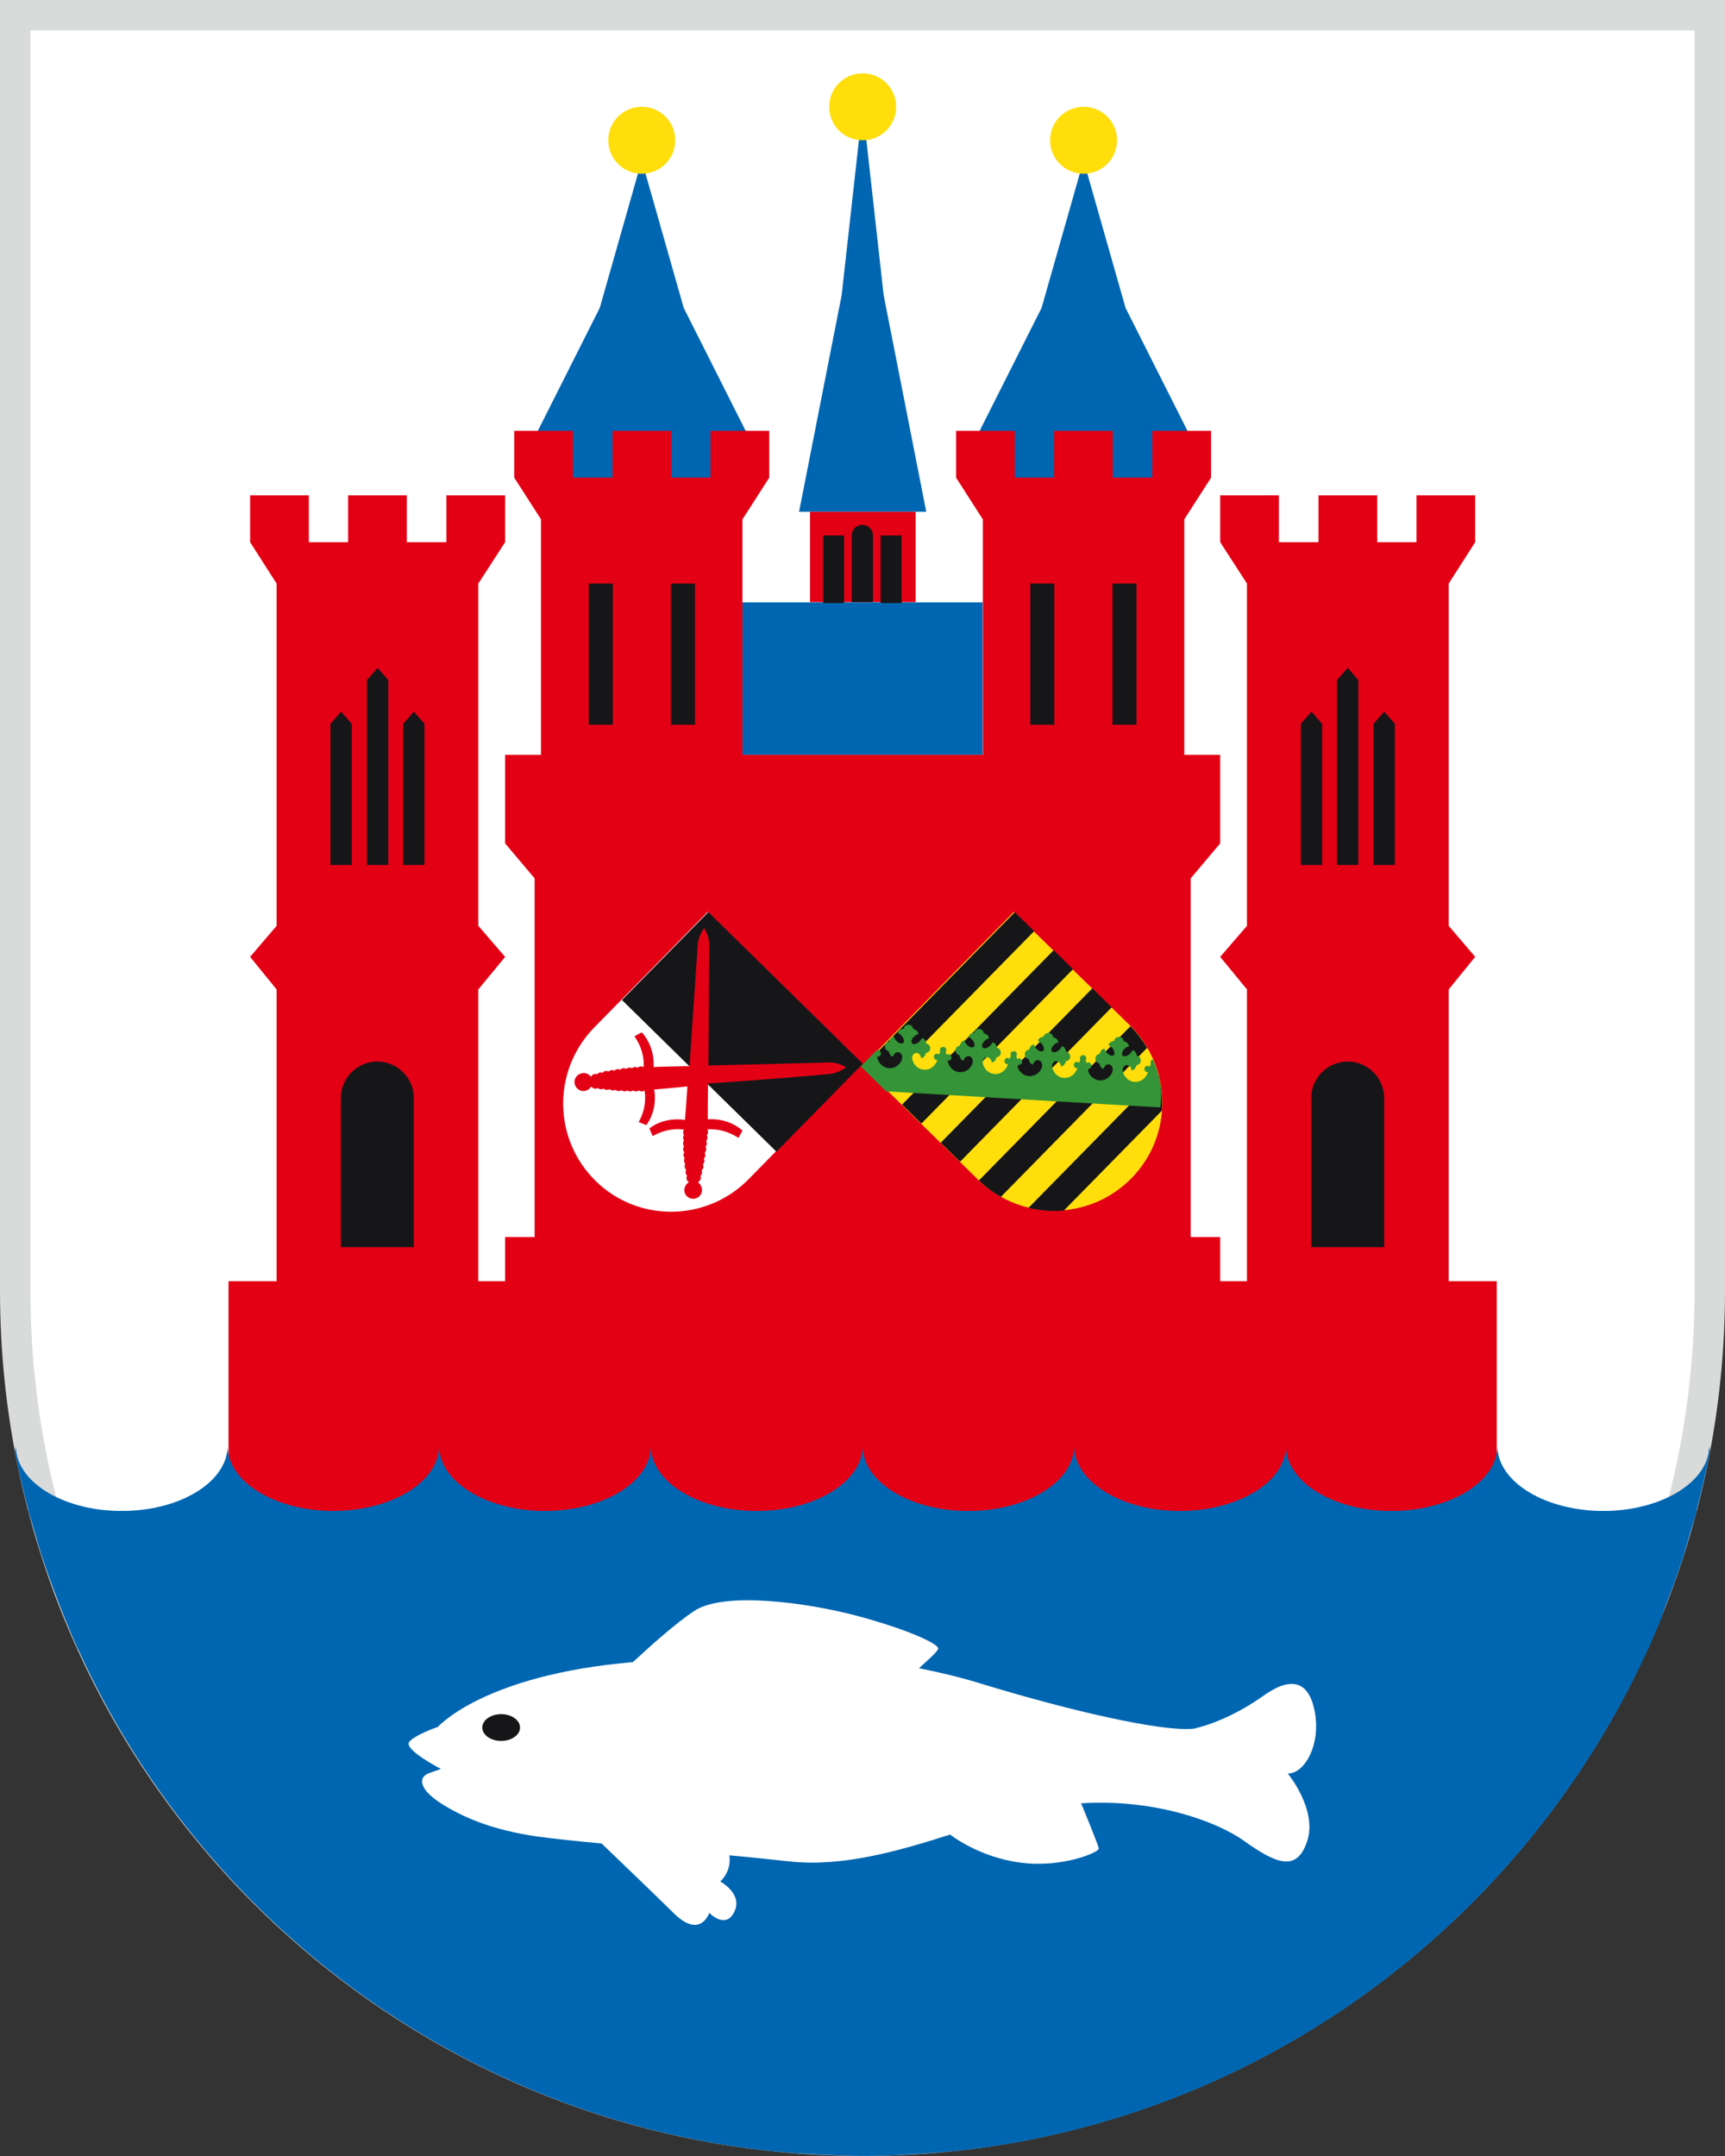 <?xml version="1.0" encoding="utf-8"?>
<!-- Generator: $$$/GeneralStr/196=Adobe Illustrator 27.6.0, SVG Export Plug-In . SVG Version: 6.00 Build 0)  -->
<svg version="1.1" id="Ebene_1" xmlns="http://www.w3.org/2000/svg" xmlns:xlink="http://www.w3.org/1999/xlink" x="0px" y="0px"
	 viewBox="0 0 56.69 70.87" style="enable-background:new 0 0 56.69 70.87;" xml:space="preserve">
<rect x="0" y="0" width="56.69" height="70.87" fill="#333333" stroke="none"/>
<style type="text/css">
	.st0{fill:#FFFFFF;}
	.st1{fill:#D9DADA;}
	.st2{fill:#0066B1;}
	.st3{fill:#FFDE0C;}
	.st4{fill:#E30015;}
	.st5{fill:#161618;}
	.st6{fill:#349437;}
</style>
<g>
	<path class="st0" d="M28.35,70.37C12.99,70.37,0.5,57.83,0.5,42.42l0-41.92l55.69,0l0,41.92C56.19,57.83,43.7,70.37,28.35,70.37
		L28.35,70.37z"/>
	<path class="st1" d="M55.69,1l0,41.42c0,15.13-12.27,27.45-27.35,27.45C13.27,69.87,1,57.56,1,42.42L1,1L55.69,1 M56.69,0L0,0
		l0,42.42c0,15.71,12.69,28.44,28.35,28.44c0,0,0,0,0,0c15.65,0,28.34-12.74,28.34-28.45L56.69,0L56.69,0z"/>
</g>
<path class="st0" d="M42.74,41.35V36.1c0-0.86,0.7-1.56,1.55-1.56c0.86,0,1.55,0.7,1.55,1.56v5.25H42.74z"/>
<path class="st0" d="M10.85,41.35V36.1c0-0.86,0.7-1.56,1.55-1.56s1.55,0.7,1.55,1.56v5.25H10.85z"/>
<rect x="24.4" y="19.8" class="st2" width="7.89" height="5.01"/>
<g>
	<polygon class="st2" points="21.09,5.27 19.71,10.12 16.9,15.7 21.09,15.88 25.28,15.7 22.47,10.12 	"/>
	<polygon class="st2" points="36.99,10.12 35.61,5.27 34.23,10.12 31.42,15.7 35.61,15.88 39.8,15.7 	"/>
	<polygon class="st2" points="28.35,3.51 27.66,9.7 26.26,16.82 28.35,16.82 30.44,16.82 29.04,9.7 	"/>
</g>
<path class="st3" d="M22.19,4.61c0,0.61-0.49,1.1-1.1,1.1s-1.1-0.49-1.1-1.1s0.49-1.1,1.1-1.1S22.19,4,22.19,4.61z M34.51,4.61
	c0,0.61,0.49,1.1,1.1,1.1s1.1-0.49,1.1-1.1s-0.49-1.1-1.1-1.1S34.51,4,34.51,4.61z M28.35,2.41c-0.61,0-1.1,0.49-1.1,1.1
	s0.49,1.1,1.1,1.1s1.1-0.49,1.1-1.1S28.96,2.41,28.35,2.41z"/>
<g>
	<polygon class="st4" points="47.61,42.11 47.61,32.52 48.48,31.45 47.61,30.43 47.61,19.18 48.48,17.82 48.48,16.28 46.55,16.28 
		46.55,17.82 45.26,17.82 45.26,16.28 43.33,16.28 43.33,17.82 42.03,17.82 42.03,16.28 40.1,16.28 40.1,17.82 40.98,19.18 
		40.98,30.43 40.1,31.45 40.98,32.52 40.98,42.11 40.1,42.11 40.1,40.66 39.13,40.66 39.13,28.87 40.1,27.72 40.1,24.81 
		38.92,24.81 38.92,17.07 39.8,15.7 39.8,14.16 37.87,14.16 37.87,15.7 36.57,15.7 36.57,14.16 34.64,14.16 34.64,15.7 33.35,15.7 
		33.35,14.16 31.42,14.16 31.42,15.7 32.3,17.07 32.3,24.81 30.48,24.81 29.26,24.81 27.44,24.81 26.22,24.81 24.4,24.81 
		24.4,17.07 25.28,15.7 25.28,14.16 23.35,14.16 23.35,15.7 22.06,15.7 22.06,14.16 20.13,14.16 20.13,15.7 18.83,15.7 18.83,14.16 
		16.9,14.16 16.9,15.7 17.78,17.07 17.78,24.81 16.6,24.81 16.6,27.72 17.57,28.87 17.57,40.66 16.6,40.66 16.6,42.11 15.72,42.11 
		15.72,32.52 16.6,31.45 15.72,30.43 15.72,19.18 16.6,17.82 16.6,16.28 14.67,16.28 14.67,17.82 13.37,17.82 13.37,16.28 
		11.44,16.28 11.44,17.82 10.15,17.82 10.15,16.28 8.22,16.28 8.22,17.82 9.09,19.18 9.09,30.43 8.22,31.45 9.09,32.52 9.09,42.11 
		7.51,42.11 7.51,50.02 16.6,50.02 16.6,49.66 40.1,49.66 40.1,50.02 49.19,50.02 49.19,42.11 	"/>
	<rect x="26.62" y="16.82" class="st4" width="3.47" height="2.97"/>
</g>
<path class="st5" d="M34.65,23.82h-0.79v-4.64h0.79V23.82z M37.35,19.18h-0.79v4.64h0.79V19.18z M20.14,19.18h-0.79v4.64h0.79V19.18
	z M22.84,19.18h-0.79v4.64h0.79V19.18z M43.45,23.79l-0.35-0.4l-0.35,0.4v4.64h0.7V23.79z M45.84,23.79l-0.35-0.4l-0.35,0.4v4.64
	h0.7V23.79z M44.64,22.35l-0.35-0.4l-0.35,0.4v6.08h0.7V22.35z M43.1,40.99h2.39v-4.9c0-0.66-0.54-1.2-1.2-1.2s-1.2,0.54-1.2,1.2
	V40.99z M11.56,23.79l-0.35-0.4l-0.35,0.4v4.64h0.7V23.79z M13.95,23.79l-0.35-0.4l-0.35,0.4v4.64h0.7V23.79z M12.76,22.35
	l-0.35-0.4l-0.35,0.4v6.08h0.7V22.35z M11.21,40.99h2.39v-4.9c0-0.66-0.54-1.2-1.2-1.2s-1.2,0.54-1.2,1.2V40.99z M27.74,17.6h-0.69
	v2.22h0.69V17.6z M29.63,17.6h-0.69v2.22h0.69V17.6z M28.69,19.8V17.6c0-0.19-0.15-0.35-0.35-0.35l0,0c-0.19,0-0.35,0.15-0.35,0.35
	v2.19H28.69z"/>
<path class="st2" d="M54.95,52.22c0.11-0.29,0.21-0.59,0.31-0.88c0.11-0.34,0.21-0.69,0.31-1.04c0.06-0.21,0.14-0.42,0.19-0.64
	h-0.01c0.17-0.65,0.32-1.3,0.45-1.97c-0.01-0.06-0.03-0.11-0.03-0.17c0,1.15-1.47,2.08-3.31,2.14l-0.34,0
	c-1.84-0.06-3.31-0.99-3.31-2.14c0,1.15-1.47,2.08-3.31,2.14l-0.33,0c-1.84-0.05-3.31-0.99-3.31-2.14c0,1.15-1.47,2.08-3.32,2.14
	h-0.32c-1.84-0.05-3.32-0.99-3.32-2.14c0,1.15-1.48,2.09-3.32,2.14h-0.31c-1.85-0.05-3.32-0.98-3.32-2.14
	c0,1.15-1.48,2.09-3.33,2.14h-0.3c-1.85-0.05-3.33-0.98-3.33-2.14c0,1.16-1.48,2.09-3.34,2.14h-0.28c-1.85-0.05-3.34-0.98-3.34-2.14
	c0,1.16-1.49,2.09-3.34,2.14l-0.27,0c-1.86-0.05-3.34-0.98-3.34-2.14c0,1.16-1.49,2.1-3.35,2.14l-0.26,0
	c-1.86-0.04-3.35-0.98-3.35-2.14c0,0.06-0.02,0.12-0.03,0.18c0.12,0.66,0.28,1.32,0.45,1.96H0.93c0.06,0.21,0.13,0.42,0.19,0.63
	c0.1,0.35,0.2,0.71,0.32,1.05c0.1,0.29,0.2,0.58,0.31,0.87c0.12,0.32,0.24,0.64,0.37,0.96c0.12,0.28,0.23,0.57,0.36,0.85
	c0.02,0.06,0.05,0.11,0.07,0.17h0.01c4.06,8.95,12.6,15.42,22.76,16.51c0.08,0.01,0.15,0.02,0.23,0.02
	c0.37,0.04,0.74,0.06,1.11,0.08c0.11,0.01,0.21,0.01,0.32,0.02c0.46,0.02,0.92,0.04,1.38,0.04c0.46,0,0.92-0.01,1.38-0.04
	c0.11-0.01,0.21-0.01,0.32-0.02c0.37-0.02,0.74-0.05,1.11-0.08c0.08-0.01,0.15-0.02,0.23-0.02c10.15-1.08,18.69-7.56,22.76-16.5
	h0.01c0.03-0.06,0.05-0.11,0.07-0.17c0.12-0.28,0.24-0.57,0.36-0.85C54.7,52.86,54.83,52.54,54.95,52.22z"/>
<path class="st0" d="M43.21,56.27c-0.2-1.09-0.84-1.14-1.68-0.54c-1.28,0.91-2.32,1.09-2.32,1.09c-1.04,0.1-4.05-0.59-6.96-1.48
	c-0.68-0.21-1.35-0.37-2.05-0.51c0.28-0.25,0.6-0.54,0.63-0.63c0.07-0.16-1.05-0.66-2.66-1.09s-4.37-0.82-5.36-0.16
	c-0.6,0.4-1.44,1.15-2.01,1.68c-4.91,0.42-6.41,2.13-6.41,2.13s-0.74,0.25-0.94,0.49c-0.2,0.25,1.04,0.89,1.04,0.89s0,0-0.39,0.14
	c-0.39,0.14-0.3,0.55,0.39,0.99c0.69,0.44,1.64,0.87,3.16,1.09c0.5,0.07,1.25,0.15,2.12,0.23c0.68,0.65,1.77,1.7,2.36,2.28
	c0.89,0.89,1.18,0,1.18,0s0.53,0.56,0.82-0.03c0.3-0.59-0.46-1-0.46-1s0.38-0.32,0.3-0.86c0.67,0.06,1.33,0.13,1.97,0.2
	c1.76,0.19,3.58-0.34,5.31-0.89l-0.02,0.01c0,0,0.92,0.74,2.31,0.92c1.38,0.18,2.57-0.34,2.57-0.46c0-0.07-0.33-0.88-0.58-1.49
	c2.35-0.15,4.41,0.56,5.36,1.24c1.04,0.74,1.73,1.04,2.07,0s-0.64-2.22-0.64-2.22C42.87,58.3,43.41,57.36,43.21,56.27z"/>
<ellipse class="st5" cx="16.47" cy="56.78" rx="0.62" ry="0.44"/>
<g>
	<path class="st0" d="M28.33,34.95l-5.07-4.98l-3.73,3.8c-1.38,1.41-1.36,3.66,0.04,5.04c1.4,1.38,3.66,1.35,5.04-0.06L28.33,34.95z
		"/>
	
		<rect x="22.35" y="30.35" transform="matrix(0.701 -0.714 0.714 0.701 -16.897 27.551)" class="st5" width="4.05" height="7.11"/>
	<path class="st4" d="M27.26,35.3c0.31-0.03,0.54-0.22,0.54-0.22s-0.25-0.17-0.56-0.16c-0.19,0.01-2.31,0.06-3.96,0.1
		c0.01-1.65,0.03-3.78,0.03-3.96c0-0.31-0.17-0.55-0.17-0.55s-0.19,0.23-0.21,0.54c-0.01,0.19-0.16,2.34-0.27,3.99
		c-0.54,0.01-0.97,0.02-1.18,0.03c0.04-0.72-0.39-1.14-0.39-1.14l-0.24,0.13c0.33,0.47,0.31,0.9,0.3,1.01
		c-0.03-0.01-0.05-0.02-0.09-0.02c-0.04,0-0.07,0.02-0.1,0.04c-0.03-0.01-0.06-0.02-0.09-0.02c-0.04,0-0.07,0.02-0.1,0.04
		c-0.03-0.02-0.06-0.02-0.09-0.02c-0.04,0-0.07,0.02-0.1,0.04c-0.03-0.01-0.05-0.02-0.09-0.02c-0.04,0-0.08,0.02-0.11,0.05
		c-0.02-0.01-0.05-0.02-0.08-0.02c-0.04,0-0.08,0.02-0.11,0.05c-0.02-0.01-0.05-0.02-0.08-0.02c-0.04,0-0.08,0.02-0.11,0.05
		c-0.02-0.01-0.05-0.02-0.08-0.02c-0.05,0-0.09,0.02-0.11,0.06c-0.02-0.01-0.05-0.01-0.07-0.01c-0.05,0-0.09,0.02-0.11,0.06
		c-0.02-0.01-0.05-0.02-0.07-0.01c-0.06,0-0.1,0.03-0.13,0.08l-0.01,0.01c-0.06-0.08-0.15-0.13-0.26-0.12
		c-0.16,0.01-0.29,0.15-0.28,0.31c0.01,0.16,0.15,0.29,0.31,0.28c0.11-0.01,0.19-0.07,0.24-0.15l0.01,0.01
		c0.03,0.04,0.08,0.07,0.14,0.06c0.03,0,0.05-0.01,0.07-0.02c0.03,0.03,0.07,0.05,0.12,0.04c0.03,0,0.05-0.01,0.07-0.02
		c0.03,0.03,0.07,0.05,0.12,0.04c0.03,0,0.05-0.01,0.08-0.02c0.03,0.03,0.07,0.04,0.11,0.04c0.03,0,0.05-0.01,0.08-0.02
		c0.03,0.03,0.07,0.04,0.11,0.04c0.03,0,0.06-0.01,0.08-0.03c0.03,0.02,0.07,0.04,0.11,0.04c0.03,0,0.06-0.01,0.08-0.03
		c0.03,0.02,0.07,0.03,0.11,0.03c0.03,0,0.06-0.01,0.09-0.03c0.03,0.02,0.06,0.03,0.1,0.03c0.03,0,0.06-0.01,0.08-0.03
		c0.03,0.02,0.07,0.03,0.11,0.03c0.03,0,0.06-0.01,0.08-0.03c0.02,0.11,0.09,0.53-0.19,1.04l0.25,0.1c0,0,0.38-0.46,0.26-1.17
		c0.2-0.02,0.6-0.05,1.09-0.1c-0.03,0.49-0.06,0.9-0.08,1.1c-0.72-0.11-1.17,0.28-1.17,0.28l0.11,0.25c0.5-0.28,0.92-0.23,1.03-0.21
		c-0.02,0.02-0.03,0.05-0.03,0.08c0,0.04,0.01,0.08,0.03,0.1c-0.02,0.02-0.03,0.05-0.03,0.08c0,0.04,0.01,0.07,0.03,0.1
		c-0.02,0.02-0.03,0.05-0.03,0.09c0,0.04,0.01,0.08,0.03,0.1c-0.02,0.02-0.03,0.05-0.03,0.08c0,0.04,0.01,0.08,0.04,0.11
		c-0.01,0.02-0.02,0.05-0.03,0.08c0,0.04,0.01,0.08,0.04,0.11c-0.01,0.02-0.02,0.05-0.02,0.08c0,0.04,0.01,0.08,0.04,0.11
		c-0.01,0.02-0.02,0.05-0.02,0.08c0,0.05,0.02,0.09,0.05,0.12c-0.01,0.02-0.02,0.04-0.02,0.07c0,0.05,0.02,0.09,0.05,0.12
		c-0.01,0.02-0.02,0.05-0.02,0.07c0,0.06,0.02,0.11,0.07,0.14l0.01,0.01c-0.09,0.05-0.14,0.14-0.15,0.24
		c-0.01,0.16,0.12,0.3,0.28,0.3c0.16,0.01,0.3-0.12,0.3-0.28c0-0.11-0.05-0.2-0.13-0.26l0.01-0.01c0.04-0.03,0.08-0.07,0.08-0.13
		c0-0.03,0-0.05-0.01-0.07c0.03-0.03,0.05-0.07,0.05-0.11c0-0.03,0-0.05-0.01-0.07c0.03-0.03,0.05-0.07,0.06-0.12
		c0-0.03-0.01-0.05-0.02-0.08c0.03-0.03,0.05-0.07,0.05-0.11c0-0.03-0.01-0.05-0.02-0.08c0.03-0.03,0.05-0.07,0.05-0.11
		c0-0.03-0.01-0.06-0.02-0.08c0.03-0.03,0.04-0.06,0.05-0.11c0-0.03-0.01-0.06-0.02-0.09c0.02-0.03,0.04-0.06,0.04-0.1
		c0-0.03-0.01-0.06-0.02-0.09c0.02-0.03,0.04-0.06,0.04-0.1c0-0.03-0.01-0.06-0.02-0.09c0.02-0.03,0.04-0.06,0.04-0.1
		c0-0.03-0.01-0.06-0.02-0.09c0.11-0.01,0.54-0.03,1.02,0.28l0.13-0.24c0,0-0.42-0.42-1.14-0.37c0-0.21,0-0.65,0.01-1.18
		C24.92,35.51,27.07,35.32,27.26,35.3z"/>
</g>
<g>
	<path class="st3" d="M33.32,29.97l-4.98,5.07l3.8,3.73c1.41,1.38,3.66,1.36,5.04-0.04c1.38-1.4,1.35-3.66-0.06-5.04L33.32,29.97z"
		/>
	
		<rect x="27.59" y="32.38" transform="matrix(0.701 -0.714 0.714 0.701 -14.093 32.058)" class="st5" width="7.11" height="0.89"/>
	<path class="st5" d="M33.8,39.7c0.38,0.09,0.77,0.12,1.16,0.09l3.22-3.28c0.03-0.39-0.01-0.78-0.11-1.16L33.8,39.7z"/>
	<path class="st5" d="M32.17,38.8c0.22,0.21,0.46,0.39,0.72,0.54l4.81-4.9c-0.15-0.25-0.33-0.49-0.55-0.71L32.17,38.8z"/>
	
		<rect x="30.14" y="34.88" transform="matrix(0.701 -0.714 0.714 0.701 -15.117 34.629)" class="st5" width="7.11" height="0.89"/>
	
		<rect x="28.87" y="33.63" transform="matrix(0.701 -0.714 0.714 0.701 -14.605 33.344)" class="st5" width="7.11" height="0.89"/>
	<path class="st6" d="M37.89,34.82c-0.04,0.01-0.07,0.05-0.08,0.09c0,0.02,0,0.04,0.01,0.06l-0.04,0.09
		c-0.02-0.01-0.04-0.02-0.06-0.03c-0.06,0-0.11,0.04-0.11,0.1c0,0.06,0.04,0.11,0.1,0.11c0.01,0,0.01,0,0.02,0
		c0,0-0.01,0.03-0.03,0.06c-0.07,0.16-0.23,0.27-0.41,0.26c-0.18-0.01-0.33-0.14-0.38-0.31l0,0c0-0.01-0.01-0.02-0.01-0.03
		c-0.02-0.1,0.03-0.2,0.11-0.21c0.08-0.02,0.16,0.05,0.18,0.16c0,0,0,0.01,0,0.01l0,0c0.12,0,0.16-0.17,0.16-0.17
		c0.08-0.01,0.14-0.07,0.14-0.15c0-0.08-0.05-0.15-0.13-0.16c0,0-0.02-0.17-0.14-0.18c-0.02,0.04-0.05,0.08-0.09,0.12
		c-0.09,0.08-0.2,0.1-0.24,0.05c-0.04-0.05-0.01-0.15,0.08-0.23c0.04-0.04,0.09-0.06,0.13-0.07c0-0.13-0.17-0.17-0.17-0.17l0,0
		c-0.01-0.08-0.07-0.14-0.15-0.14c-0.08,0-0.15,0.05-0.16,0.13l0,0c0,0-0.17,0.02-0.19,0.14c0.04,0.02,0.08,0.05,0.12,0.09
		c0.08,0.09,0.1,0.2,0.05,0.24c-0.05,0.04-0.15,0.01-0.23-0.08c-0.04-0.04-0.06-0.09-0.07-0.13c-0.12,0-0.16,0.17-0.16,0.17
		c-0.08,0.01-0.14,0.07-0.14,0.15c0,0.08,0.05,0.15,0.13,0.16c0,0,0.02,0.17,0.14,0.18l0,0c0,0,0-0.01,0-0.01
		c0.03-0.1,0.12-0.16,0.2-0.13c0.08,0.03,0.12,0.13,0.09,0.23c0,0.01-0.01,0.02-0.01,0.03l0,0l0.02,0l-0.02,0
		c-0.07,0.16-0.23,0.27-0.41,0.26c-0.18-0.01-0.33-0.14-0.38-0.31c-0.01-0.04-0.02-0.07-0.02-0.07c0.01,0,0.01,0,0.02,0
		c0.06,0,0.11-0.04,0.11-0.1c0-0.06-0.04-0.11-0.1-0.11c-0.02,0-0.05,0.01-0.06,0.02l-0.03-0.09c0.01-0.02,0.02-0.04,0.02-0.06
		c0-0.06-0.04-0.11-0.1-0.11c-0.06,0-0.11,0.04-0.11,0.1c0,0.02,0,0.04,0.01,0.06l-0.04,0.09c-0.02-0.01-0.04-0.02-0.06-0.03
		c-0.06,0-0.11,0.04-0.11,0.1c0,0.06,0.04,0.11,0.1,0.11c0.01,0,0.01,0,0.02,0c0,0-0.01,0.03-0.03,0.06
		c-0.07,0.16-0.23,0.27-0.41,0.26c-0.18-0.01-0.33-0.14-0.38-0.31l0,0c0-0.01-0.01-0.02-0.01-0.03c-0.02-0.1,0.03-0.2,0.11-0.21
		c0.08-0.02,0.16,0.05,0.18,0.16c0,0,0,0.01,0,0.01l0,0c0.12,0,0.16-0.17,0.16-0.17c0.08-0.01,0.14-0.07,0.14-0.15
		c0-0.08-0.05-0.15-0.13-0.16c0,0-0.02-0.17-0.14-0.18c-0.02,0.04-0.05,0.08-0.09,0.12c-0.09,0.08-0.2,0.1-0.24,0.05
		c-0.04-0.05-0.01-0.15,0.08-0.23c0.04-0.04,0.09-0.06,0.13-0.07c0-0.13-0.17-0.17-0.17-0.17l0,0c-0.01-0.08-0.07-0.14-0.15-0.14
		c-0.08,0-0.15,0.05-0.16,0.12l0,0c0,0-0.17,0.02-0.19,0.14c0.04,0.02,0.08,0.05,0.12,0.09c0.08,0.09,0.1,0.2,0.05,0.24
		c-0.05,0.04-0.15,0.01-0.23-0.08c-0.04-0.04-0.06-0.09-0.07-0.13c-0.12,0-0.16,0.17-0.16,0.17c-0.08,0.01-0.14,0.07-0.14,0.15
		c0,0.08,0.05,0.15,0.13,0.16c0,0,0.02,0.17,0.14,0.18l0,0c0,0,0-0.01,0-0.01c0.03-0.1,0.12-0.16,0.2-0.13
		c0.08,0.03,0.12,0.13,0.09,0.23c0,0.01-0.01,0.02-0.01,0.03l0,0c-0.07,0.16-0.23,0.27-0.41,0.26c-0.18-0.01-0.33-0.14-0.38-0.31
		C33.47,35.03,33.46,35,33.46,35c0.01,0,0.01,0,0.02,0c0.06,0,0.11-0.04,0.11-0.1c0-0.06-0.04-0.11-0.1-0.11
		c-0.02,0-0.05,0.01-0.06,0.02l-0.03-0.09c0.01-0.02,0.02-0.04,0.02-0.06c0-0.06-0.04-0.11-0.1-0.11c-0.06,0-0.11,0.04-0.11,0.1
		c0,0.02,0,0.04,0.01,0.06l-0.04,0.09c-0.02-0.01-0.04-0.02-0.06-0.03c-0.06,0-0.11,0.04-0.11,0.1c0,0.06,0.04,0.11,0.1,0.11
		c0.01,0,0.01,0,0.02,0c0,0-0.01,0.03-0.03,0.06c-0.07,0.16-0.23,0.27-0.41,0.26c-0.18-0.01-0.33-0.14-0.38-0.31l0,0
		c0-0.01-0.01-0.02-0.01-0.03c-0.02-0.1,0.03-0.2,0.11-0.21c0.08-0.02,0.16,0.05,0.18,0.16c0,0,0,0.01,0,0.01l0,0
		c0.12,0,0.16-0.17,0.16-0.17c0.08-0.01,0.14-0.07,0.14-0.15c0-0.08-0.05-0.15-0.13-0.16c0,0-0.02-0.17-0.14-0.18
		c-0.02,0.04-0.05,0.08-0.09,0.12c-0.09,0.08-0.2,0.1-0.24,0.05s-0.01-0.15,0.08-0.23c0.04-0.04,0.09-0.06,0.13-0.07
		c0-0.13-0.17-0.17-0.17-0.17l0,0c-0.01-0.08-0.07-0.14-0.15-0.14c-0.08,0-0.15,0.05-0.16,0.12l0,0c0,0-0.17,0.02-0.19,0.14
		c0.04,0.02,0.08,0.05,0.12,0.09c0.08,0.09,0.1,0.2,0.05,0.24c-0.05,0.04-0.15,0.01-0.23-0.08c-0.04-0.04-0.06-0.09-0.07-0.13
		c-0.12,0-0.16,0.17-0.16,0.17c-0.08,0.01-0.14,0.07-0.14,0.15c0,0.08,0.05,0.15,0.13,0.16c0,0,0.02,0.17,0.14,0.18l0,0
		c0,0,0-0.01,0-0.01c0.03-0.1,0.12-0.16,0.2-0.13c0.08,0.03,0.12,0.13,0.09,0.23c0,0.01-0.01,0.02-0.01,0.03l0,0l0.02,0l-0.02,0
		c-0.07,0.16-0.23,0.27-0.41,0.26c-0.18-0.01-0.33-0.14-0.38-0.31c-0.01-0.04-0.02-0.07-0.02-0.07c0.01,0,0.01,0,0.02,0
		c0.06,0,0.11-0.04,0.11-0.1c0-0.06-0.04-0.11-0.1-0.11c-0.02,0-0.05,0.01-0.06,0.02l-0.03-0.09c0.01-0.02,0.02-0.04,0.02-0.06
		c0-0.06-0.04-0.11-0.1-0.11c-0.06,0-0.11,0.04-0.11,0.1c0,0.02,0,0.04,0.01,0.06l-0.04,0.09c-0.02-0.01-0.04-0.02-0.06-0.03
		c-0.06,0-0.11,0.04-0.11,0.1c0,0.06,0.04,0.11,0.1,0.11c0.01,0,0.01,0,0.02,0c0,0-0.01,0.03-0.03,0.06
		c-0.07,0.16-0.23,0.27-0.41,0.26c-0.18-0.01-0.33-0.14-0.38-0.31l0,0c0-0.01-0.01-0.02-0.01-0.03c-0.02-0.1,0.03-0.2,0.11-0.21
		c0.08-0.02,0.16,0.05,0.18,0.16c0,0,0,0.01,0,0.01l0,0c0.12,0,0.16-0.17,0.16-0.17c0.08-0.01,0.14-0.07,0.14-0.15
		c0-0.08-0.05-0.15-0.13-0.16c0,0-0.02-0.17-0.14-0.18c-0.02,0.04-0.05,0.08-0.09,0.12c-0.09,0.08-0.2,0.1-0.24,0.05
		c-0.04-0.05-0.01-0.15,0.08-0.23c0.04-0.04,0.09-0.06,0.13-0.07c0-0.13-0.17-0.17-0.17-0.17l0,0c-0.01-0.08-0.07-0.14-0.15-0.14
		c-0.08,0-0.15,0.05-0.16,0.13l0,0c0,0-0.17,0.02-0.19,0.14c0.04,0.02,0.08,0.05,0.12,0.09c0.08,0.09,0.1,0.2,0.05,0.24
		c-0.05,0.04-0.15,0.01-0.23-0.08c-0.04-0.04-0.06-0.09-0.07-0.13c-0.12,0-0.16,0.17-0.16,0.17c-0.08,0.01-0.14,0.07-0.14,0.15
		c0,0.08,0.05,0.15,0.13,0.16c0,0,0.02,0.17,0.14,0.18l0,0c0,0,0-0.01,0-0.01c0.03-0.1,0.12-0.16,0.2-0.13
		c0.08,0.03,0.12,0.13,0.09,0.23c0,0.01-0.01,0.02-0.01,0.03l0,0l0.02,0l-0.02,0c-0.07,0.16-0.23,0.27-0.41,0.26
		c-0.18-0.01-0.33-0.14-0.38-0.31c-0.01-0.04-0.02-0.07-0.02-0.07c0.01,0,0.01,0,0.02,0c0.06,0,0.11-0.04,0.11-0.1
		c0-0.06-0.04-0.11-0.1-0.11c-0.02,0-0.04,0-0.06,0.02l-0.5,0.51l0.83,0.82l9.01,0.53C38.21,35.86,38.11,35.32,37.89,34.82z"/>
</g>
</svg>
